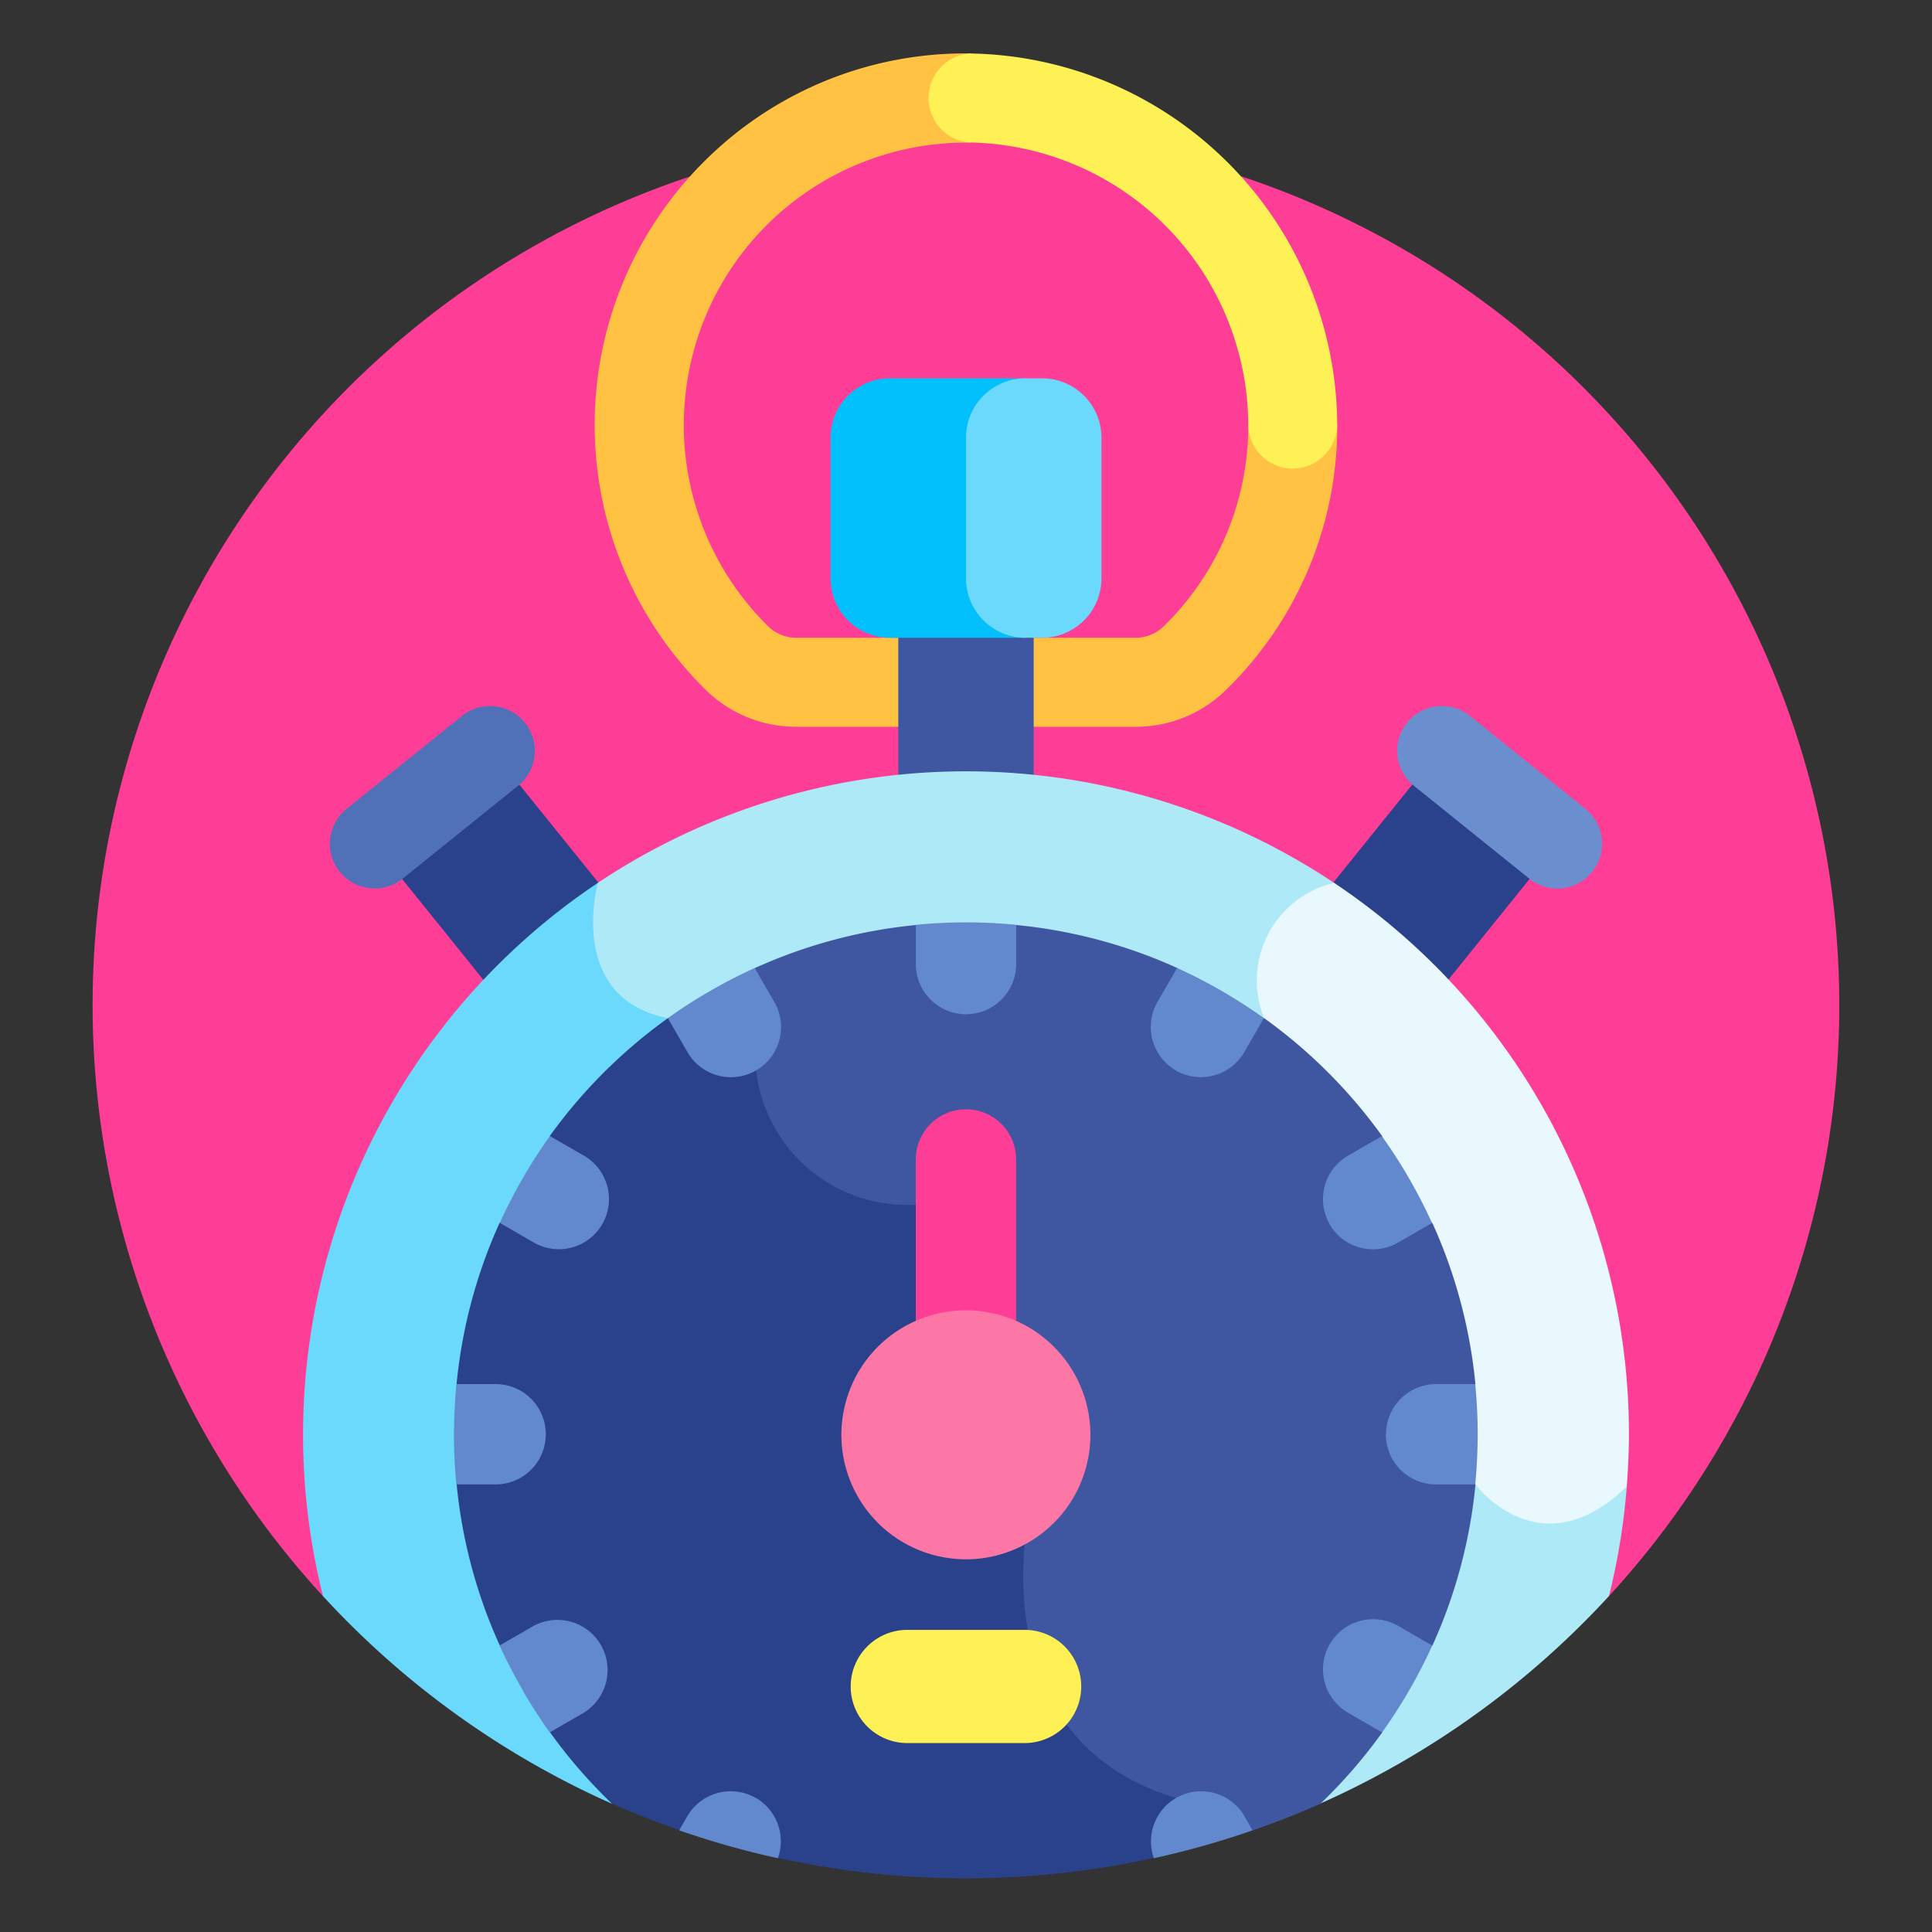 <svg xmlns="http://www.w3.org/2000/svg" xmlns:xlink="http://www.w3.org/1999/xlink" width="52" height="52" viewBox="0 0 52 52">
  <rect x="0" y="0" width="52" height="52" fill="#333333" stroke="none"/>
  <defs>
    <clipPath id="clip-path">
      <rect id="矩形_31473" data-name="矩形 31473" width="52" height="52" transform="translate(453 641)" fill="#fff" stroke="#707070" stroke-width="1"/>
    </clipPath>
  </defs>
  <g id="icon_queue" transform="translate(-453 -641)" clip-path="url(#clip-path)">
    <g id="组_13520" data-name="组 13520" transform="translate(444.492 642.439)">
      <path id="路径_161011" data-name="路径 161011" d="M17.2,61.416l17.306-7.709,17.306,7.709a23.506,23.506,0,1,0-34.611,0Z" transform="translate(0 -19.894)" fill="#fe3d97"/>
      <path id="路径_161012" data-name="路径 161012" d="M171.8,9.972a9.919,9.919,0,0,1-3.006,7.17,3.455,3.455,0,0,1-2.433.98H157.25a3.457,3.457,0,0,1-2.435-.981,10,10,0,0,1-.027-14.262A9.928,9.928,0,0,1,161.948,0l1.2,1.315L161.915,2.4a7.6,7.6,0,0,0-5.423,13.027,1.087,1.087,0,0,0,.758.3h9.113a1.085,1.085,0,0,0,.756-.3,7.539,7.539,0,0,0,2.285-5.45l1.184-1.233Z" transform="translate(-127.299 0)" fill="#ffc242"/>
      <path id="路径_161013" data-name="路径 161013" d="M240.433,150.683H237.22a1.53,1.53,0,0,1-.216-.017v6.22h3.645v-6.22A1.531,1.531,0,0,1,240.433,150.683Z" transform="translate(-204.319 -136.211)" fill="#3f57a0"/>
      <path id="路径_161014" data-name="路径 161014" d="M254.677,11.182a1.2,1.2,0,0,1-1.2-1.2,7.63,7.63,0,0,0-7.489-7.578A1.2,1.2,0,0,1,246,.009h.017a10.04,10.04,0,0,1,9.854,9.971,1.2,1.2,0,0,1-1.2,1.2Z" transform="translate(-211.372 -0.008)" fill="#fef156"/>
      <path id="路径_161015" data-name="路径 161015" d="M91.916,200.329l3.155-2.543,3.426,4.249-3.155,2.543Z" transform="translate(-73.151 -178.81)" fill="#2a428b"/>
      <path id="路径_161016" data-name="路径 161016" d="M81.125,183.348l-3.106,2.5a1.205,1.205,0,1,0,1.512,1.877l3.106-2.5a1.205,1.205,0,1,0-1.512-1.877Z" transform="translate(-60.183 -165.517)" fill="#5071b7"/>
      <path id="路径_161017" data-name="路径 161017" d="M353.238,204.458l-3.155-2.543,3.576-4.436,3.155,2.543Z" transform="translate(-306.549 -178.533)" fill="#2a428b"/>
      <path id="路径_161018" data-name="路径 161018" d="M378.922,183.348l3.106,2.5a1.205,1.205,0,1,1-1.512,1.877l-3.106-2.5a1.205,1.205,0,0,1,1.512-1.877Z" transform="translate(-330.849 -165.517)" fill="#6b8fce"/>
      <path id="路径_161019" data-name="路径 161019" d="M359.041,345.034l-3.631,14a23.567,23.567,0,0,0,7.768-5.583,17.834,17.834,0,0,0,.48-2.953Z" transform="translate(-311.365 -311.931)" fill="#ade9f7"/>
      <path id="路径_161020" data-name="路径 161020" d="M78.332,257.451a23.569,23.569,0,0,1-7.769-5.584,17.865,17.865,0,0,1,7.4-19.2l5.368,4.642Z" transform="translate(-53.361 -210.345)" fill="#6ad9fb"/>
      <path id="路径_161021" data-name="路径 161021" d="M171.332,204.384a17.849,17.849,0,0,0-19.814,0c0,.006-.865,3.09,1.882,3.642l19.92,4.247Z" transform="translate(-126.918 -182.061)" fill="#ade9f7"/>
      <path id="路径_161022" data-name="路径 161022" d="M347.526,247.511a17.825,17.825,0,0,0-7.936-14.841,2.7,2.7,0,0,0-1.883,3.642c.981,2.879,5.687,12.549,5.687,12.549s1.733,2.332,4.075.055C347.5,248.452,347.526,247.984,347.526,247.511Z" transform="translate(-295.175 -210.347)" fill="#e8f8fc"/>
      <path id="路径_161023" data-name="路径 161023" d="M131.781,270.909l-13-.282A13.856,13.856,0,0,0,115.6,273.8h0l-.106,1.523-1.244.814,0,0a13.691,13.691,0,0,0-1.158,4.335l.818,1.349-.817,1.349a13.683,13.683,0,0,0,1.16,4.338h0l1.47.6-.12,1.736a13.853,13.853,0,0,0,1.663,1.919q.9.4,1.826.72l1.582-.151,1.073.9a23.638,23.638,0,0,0,10.113,0l1.118-.9Z" transform="translate(-92.295 -244.663)" fill="#2a428b"/>
      <path id="路径_161024" data-name="路径 161024" d="M208.454,256.809a13.687,13.687,0,0,0-1.158-4.335l0,0-1.47-.814.12-1.523h0a13.858,13.858,0,0,0-3.175-3.175h0l-1.523.12-.814-1.47v0a13.692,13.692,0,0,0-4.337-1.159l-1.349,1.108-1.35-1.108a13.684,13.684,0,0,0-4.338,1.159v0l-.814,1.47.848,1.289a4.089,4.089,0,0,0,4.536,3.589l2.83,8.219s-1.445,6.144,3.939,7.773l.523.72,1.536.151q.927-.321,1.825-.72a13.857,13.857,0,0,0,1.663-1.919l-.12-1.669,1.47-.667h0a13.684,13.684,0,0,0,1.16-4.338l-.884-1.349Z" transform="translate(-160.235 -220.995)" fill="#3f57a0"/>
      <path id="路径_161025" data-name="路径 161025" d="M244.633,304.432v-6.87a1.35,1.35,0,1,0-2.7,0v6.87Z" transform="translate(-208.776 -267.794)" fill="#fe3d97"/>
      <g id="组_13519" data-name="组 13519" transform="translate(20.731 23.387)">
        <path id="路径_161026" data-name="路径 161026" d="M126.182,243.762q-.683,0-1.35.066v1.056a1.35,1.35,0,1,0,2.7,0v-1.056Q126.859,243.762,126.182,243.762Zm-6.888,1.846q-.585.338-1.136.732l.528.915a1.349,1.349,0,0,0,2.337-1.35l-.528-.915Q119.88,245.27,119.293,245.608Zm14.384,22.215a1.349,1.349,0,0,0-2.439,1.127,23.328,23.328,0,0,0,2.657-.749ZM114.251,250.65q-.338.586-.618,1.2l.915.528a1.349,1.349,0,0,0,1.35-2.337l-.915-.528Q114.589,250.064,114.251,250.65Zm21.721,12.541a1.35,1.35,0,0,0,.494,1.844l.915.528q.393-.55.732-1.136t.618-1.2l-.915-.528A1.349,1.349,0,0,0,135.972,263.191ZM112.4,257.539q0,.683.066,1.35h1.056a1.35,1.35,0,1,0,0-2.7h-1.056Q112.405,256.862,112.4,257.539Zm25.082,0a1.35,1.35,0,0,0,1.35,1.35h1.056q.065-.666.066-1.35c0-.455-.023-.905-.066-1.35h-1.056A1.35,1.35,0,0,0,137.487,257.539Zm-23.236,6.888q.338.585.732,1.136l.915-.528a1.35,1.35,0,0,0-1.35-2.337l-.915.528Q113.912,263.841,114.251,264.427Zm21.721-12.541a1.349,1.349,0,0,0,1.843.494l.915-.528q-.277-.609-.618-1.2t-.732-1.136l-.915.528A1.35,1.35,0,0,0,135.972,251.886Zm-15.443,15.443a1.35,1.35,0,0,0-1.844.494l-.218.377a23.3,23.3,0,0,0,2.657.75A1.349,1.349,0,0,0,120.529,267.329Zm11.305-19.581a1.35,1.35,0,0,0,1.843-.494l.528-.915q-.55-.393-1.136-.732t-1.2-.618l-.528.915A1.349,1.349,0,0,0,131.834,247.748Z" transform="translate(-112.405 -243.762)" fill="#6289cd"/>
      </g>
      <circle id="椭圆_3058" data-name="椭圆 3058" cx="3.351" cy="3.351" r="3.351" transform="translate(30.473 39.669) rotate(-76.7)" fill="#fd77a6"/>
      <path id="路径_161027" data-name="路径 161027" d="M228.347,442.238h-3.158a1.523,1.523,0,1,0,0,3.047h3.158a1.523,1.523,0,1,0,0-3.047Z" transform="translate(-192.261 -399.809)" fill="#fef156"/>
      <path id="路径_161028" data-name="路径 161028" d="M223.245,98.126H219.6a1.6,1.6,0,0,1-1.6-1.6V92.743a1.6,1.6,0,0,1,1.6-1.6h3.646l1.154,3.491Z" transform="translate(-187.138 -82.4)" fill="#02c0fc"/>
      <path id="路径_161029" data-name="路径 161029" d="M259.646,96.527V92.743a1.6,1.6,0,0,0-1.6-1.6H257.6a1.6,1.6,0,0,0-1.6,1.6v3.784a1.6,1.6,0,0,0,1.6,1.6h.447A1.6,1.6,0,0,0,259.646,96.527Z" transform="translate(-221.492 -82.4)" fill="#6ad9fb"/>
    </g>
  </g>
</svg>
